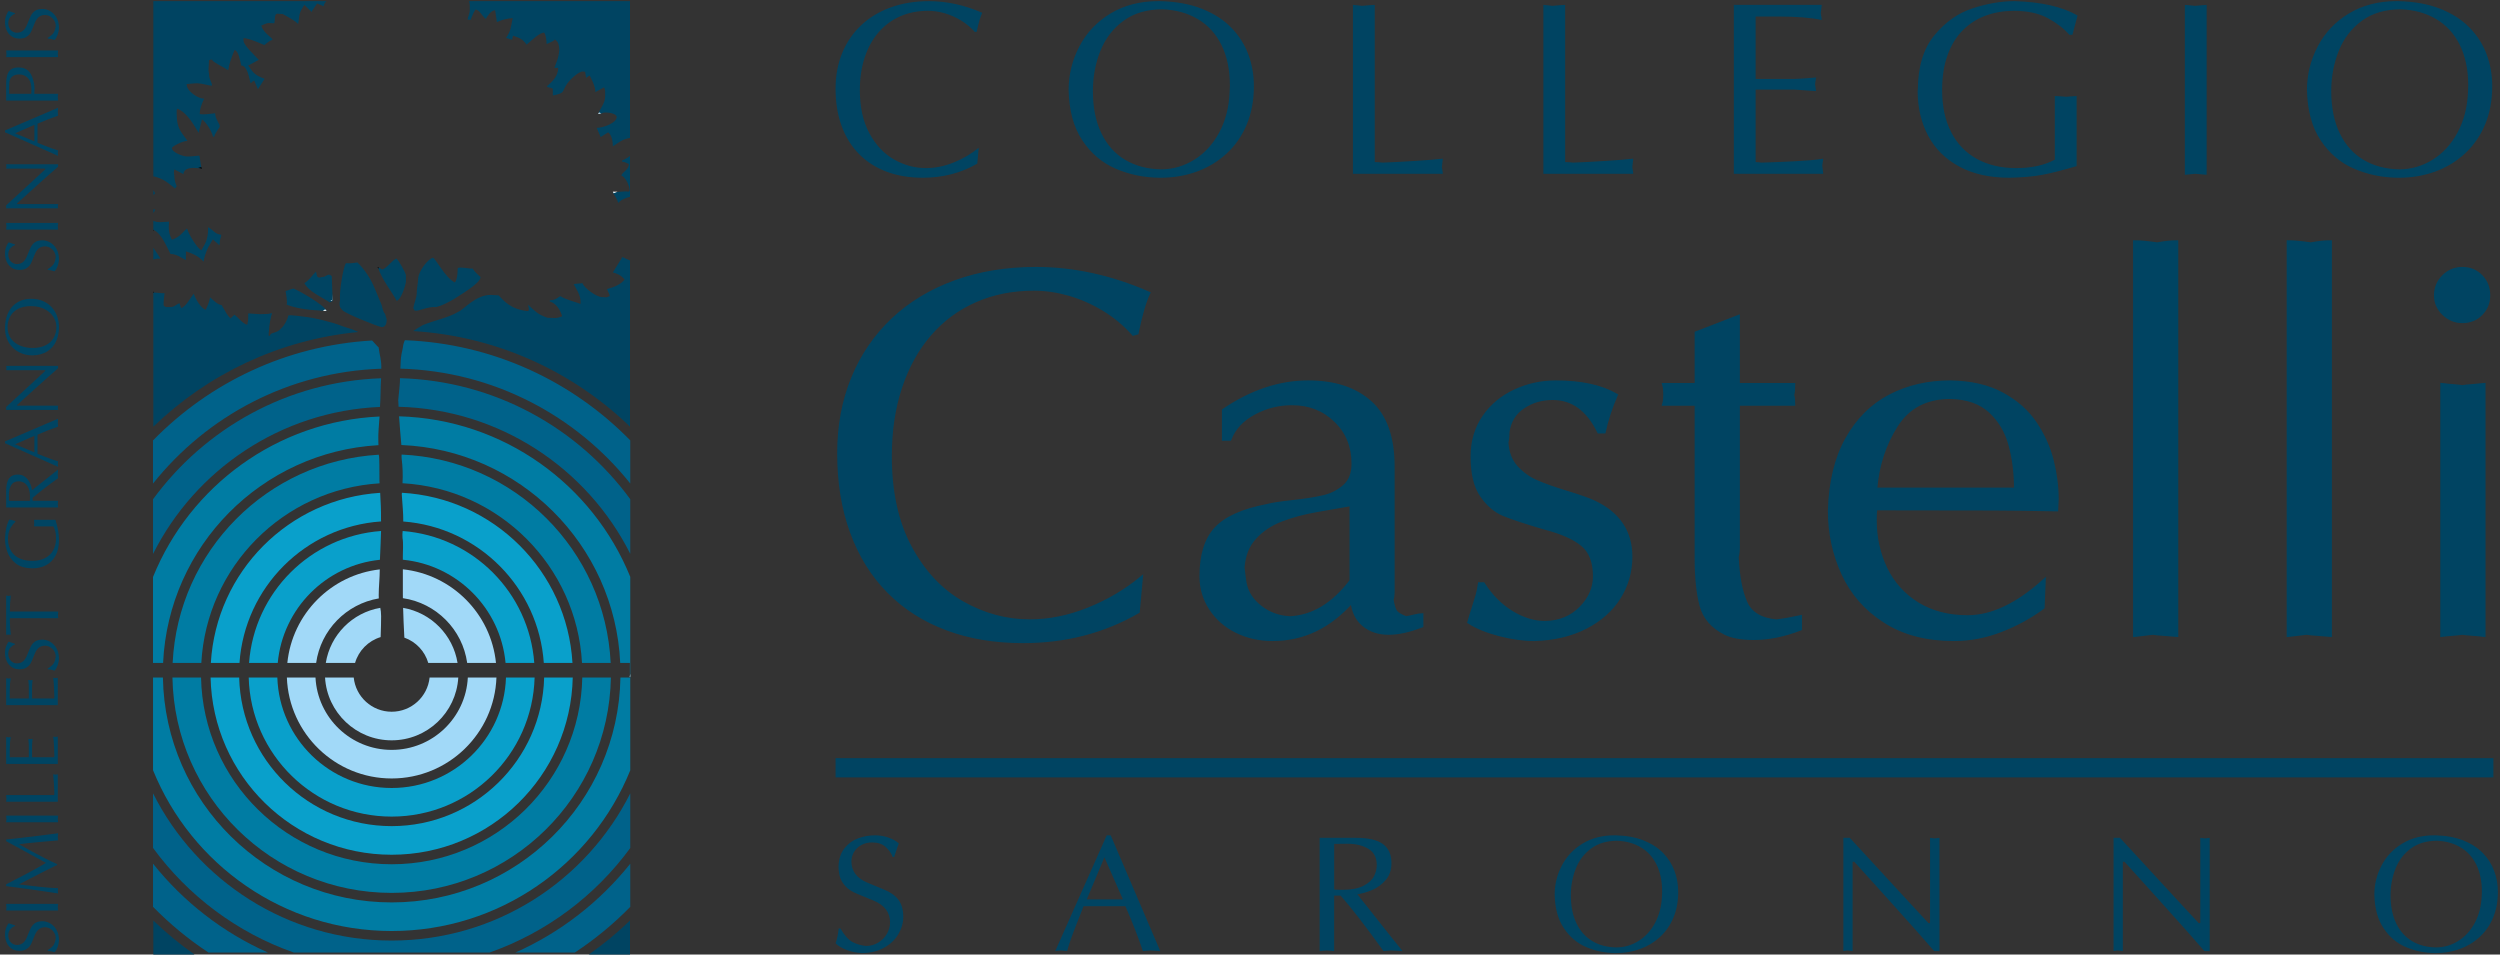 <?xml version="1.0" encoding="utf-8"?>
<!-- Generator: Adobe Illustrator 16.0.0, SVG Export Plug-In . SVG Version: 6.00 Build 0)  -->
<!DOCTYPE svg PUBLIC "-//W3C//DTD SVG 1.1//EN" "http://www.w3.org/Graphics/SVG/1.1/DTD/svg11.dtd">
<svg version="1.1" id="Livello_1" xmlns="http://www.w3.org/2000/svg" xmlns:xlink="http://www.w3.org/1999/xlink" x="0px" y="0px"
	 width="209.531px" height="80px" viewBox="0 0 209.531 80" enable-background="new 0 0 209.531 80" xml:space="preserve">
<rect x="0" y="0" width="209.531" height="80" fill="#333333" stroke="none"/>
<path fill-rule="evenodd" clip-rule="evenodd" fill="#004462" d="M28.992,22.06c-0.236,0.353-0.568,2.419-0.494,3.089
	c-0.105,0.541,0.009,0.633,0.216,0.861c0.291,0.296,2.86,1.319,3.243,1.399h0.064c0.272,0,0.387-0.281,0.387-0.579
	c0-0.096-0.056-0.291-0.141-0.533c-0.159-0.149-0.208-0.468-0.284-0.742c-0.235-0.578-0.494-1.172-0.582-1.393
	c-0.294-0.742-0.849-1.603-1.444-2.166C29.647,22.046,29.364,22.088,28.992,22.06 M24.027,25.539
	c0.948,0.341,1.826,0.454,3.353,0.516c-0.275-0.539-2.278-1.67-2.773-1.869c-0.118,0-0.56,0.185-0.672,0.204
	c-0.01,0.022,0.102,0.545,0.102,0.743C24.037,25.263,24.067,25.411,24.027,25.539z M36.278,21.608
	c-0.417,0.1-1.166,1.085-1.222,1.679c-0.023,0.467-0.13,0.883-0.132,1.351c-0.023,0.363-0.216,0.769-0.282,1.159
	c0,0.137,0.059,0.062,0.1,0.235c0.363,0.094,1.008-0.345,1.796-0.296c0.489-0.095,1.059-0.427,1.437-0.626
	c0.541-0.362,2.301-1.357,2.301-1.891c0-0.008-0.533-0.436-0.646-0.708c-0.309,0.02-1.077-0.168-1.266-0.043
	c-0.014,0.026,0.023,0.864-0.237,1.209C37.288,23.271,36.497,21.608,36.278,21.608z M25.51,23.735
	c0.381,0.721,1.448,1.156,2.127,1.611l0.246-0.123l-0.077-2.068c-0.102-0.078-0.089-0.129-0.234-0.129
	c-0.211,0-0.278,0.193-0.58,0.193l-0.203,0.05c-0.285,0-0.219-0.306-0.312-0.5C26.155,23.091,25.932,23.473,25.51,23.735z
	 M12.85,20.77v0.988c0.146-0.085,0.412-0.085,0.604-0.085C13.388,21.549,13.03,21.052,12.85,20.77z M12.85,18.498v0.762
	c0.677,0.279,1.12,1.418,1.441,2.026c0.504,0,0.926,0.323,1.29,0.516v-0.739c0.687,0.229,1.11,0.456,1.483,0.868
	c0.054-0.387,0.179-0.733,0.313-1.041c0.128-0.291,0.318-0.557,0.461-0.828l0.547,0.488l0.034-0.23c0-0.326,0.104-0.342,0.129-0.644
	c-0.546-0.053-0.618-0.357-1.102-0.636c0.006,1.153-0.318,1.461-0.57,1.94c-0.347-0.163-1.088-1.37-1.195-1.83
	c-0.3,0.207-0.579,0.732-1.274,0.942c-0.164-0.359-0.264-0.572-0.264-1.041l0.021-0.471l-0.733,0.04
	C13.254,18.62,12.993,18.595,12.85,18.498z M12.85,17.548v0.306c0.054-0.063,0.114-0.145,0.151-0.306H12.85z M12.85,15.934v0.41
	c0.043-0.038,0.097-0.074,0.151-0.147C12.977,16.158,12.909,16.046,12.85,15.934z M27.359,0.097H12.85V14.82
	c0.007-0.013,0.015-0.028,0.023-0.043c0.859,0.201,1.254,0.587,1.805,1.031c0.011-0.089,0.129-0.154,0.129-0.193
	c-0.04-0.139-0.194-0.429-0.194-0.838c-0.029-0.193-0.068-0.347,0-0.579l0.756,0.393c0.034-0.431,0.468-0.521,0.921-0.521
	l0.591,0.04c-0.053-0.343-0.115-0.725-0.168-1.067c-0.334,0.025-0.658,0.079-1.002,0.073c-0.357,0.018-1.301-0.348-1.301-0.703
	c0-0.153,0.934-0.617,1.3-0.6c-0.433-0.682-0.903-0.943-0.903-2.255V9.3c0-0.125,0.021-0.115,0.064-0.193
	c0.913,0.392,1.483,1.574,1.776,2.027l0.283-1.126c0.364,0.242,0.817,0.99,0.928,1.469l0.108-0.05
	c0.081-0.344,0.452-0.708,0.452-0.838c0-0.243-0.375-0.585-0.388-1.096c-0.518,0.045-0.864,0.138-1.289,0.065
	c0.004-0.352,0.079-0.684,0.37-1.294c-0.464,0.045-1.504-0.637-1.466-1.219l0.708-0.06l0.195-0.005
	c0.536,0.029,0.792,0.184,1.225,0.194c-0.025-0.314-0.255-0.498-0.255-1.01c-0.09-0.323-0.003-0.602-0.003-1.118l0.256-0.072
	c-0.054,0.184,0.903,0.606,1.356,0.91c0.071-0.539,0.282-1.098,0.533-1.697c0.339,0.091,0.461,0.894,0.563,1.309
	c0.489-0.018,0.665,1.017,0.774,1.483l0.247-0.205l0.065-0.013l0.308,0.715l0.56-0.872c-0.745-0.276-0.927-0.442-1.375-1.11
	l0.887-0.479c-0.25-0.274-1.273-1.232-1.273-1.581l-0.01-0.239c0.47-0.007,1.71,0.57,1.75,0.58c0.129-0.101,0.317-0.259,0.459-0.349
	c0.11-0.071,0.278-0.028,0.186-0.187c-0.05-0.082-0.78-0.567-0.903-1.096c0.114-0.054,0.462-0.213,0.61-0.213l0.486,0.021
	c0.07-0.301-0.02-0.804,0.258-0.804l0.451,0.03c0.333,0.188,0.992,0.522,1.29,0.837c0.136-0.931,0.045-0.857,0.516-1.61l0.554,0.543
	l0.02,0.077l0.495-0.734l0.548,0.233C27.174,0.32,27.252,0.183,27.359,0.097z M52.802,11.563V0.097H39.315
	c0.024,0.121,0.057,0.205,0.057,0.375v0.451c0,0.136-0.149,0.519-0.193,0.709l0.258,0.04c0.127-0.337,0.246-0.616,0.412-0.875
	c0.333,0.024,0.546,0.522,0.857,0.79c0.172-0.256,0.412-0.697,0.794-0.729l0.147,0.993c0.438-0.201,0.836-0.294,1.323-0.336
	c-0.177,0.866-0.14,1.039-0.558,1.664l0.503,0.152l0.081-0.344c0.519,0.199,0.786,0.24,1.142,0.757
	c0.518-0.448,1.048-0.974,1.468-1.02c0.116,0.164,0.184,0.442,0.212,0.97c0.227-0.128,0.553-0.197,0.681-0.386
	c0.207,0.121,0.313,0.297,0.352,0.579l0.03,0.262c-0.059,0.764-0.257,1.063-0.417,1.542h0.322c-0.018,0.82-0.63,1.228-0.932,1.529
	c-0.041,0.041,0.044,0.03,0.03,0.081c0.149,0.045,0.299,0.042,0.448,0.137l0.002,0.572c1.118-0.26,0.687-0.262,1.224-1.033
	c0.178-0.256,0.902-0.984,1.29-0.984l0.194,0.019l0.082,0.513c0.099-0.067,0.199-0.134,0.298-0.201
	c0.109,0.211,0.525,1.007,0.475,1.393L50.63,7.32c0.06,0.191,0.09,0.195,0.09,0.369v0.387c0,0.608-0.468,1.063-0.581,1.482
	c0.387-0.009,0.282-0.129,0.581-0.129h0.065c0.311,0,0.902,0.112,0.902,0.386c0,0.478-1.106,0.899-1.676,0.902l0.331,0.769
	l0.627-0.396c0.283,0.198,0.396,0.707,0.396,1.174C51.831,11.963,52.17,11.654,52.802,11.563z M52.802,16.496V13.07
	c-0.203,0.165-0.548,0.348-0.664,0.375v0.109c0.224-0.005,0.387,0.13,0.581,0.194c-0.043,0.518-0.565,0.669-0.646,0.966
	c0.287,0.077,0.583,0.649,0.655,0.96c0.051,0.22,0.102,0.413-0.1,0.382c-0.346-0.054-1.011,0.081-1.274,0.041
	c0.149,0.313,0.355,0.506,0.454,0.908C52.097,16.714,52.407,16.595,52.802,16.496z M12.85,77.151V80h3.449
	C15.075,79.14,13.922,78.187,12.85,77.151z M30.035,27.826c-0.185-0.085-0.358-0.167-0.567-0.238
	c-0.279-0.105-0.708-0.207-0.927-0.308c-0.523-0.217-2.187-0.662-3.075-0.738c-0.39-0.051-0.752-0.101-1.051-0.119l-0.238,0.008
	c-0.088,0.38-0.354,0.87-0.617,1.089c-0.337,0.442-0.925,0.317-0.925,0.603c0,0.061-0.077-0.022-0.11,0.023
	c-0.023-0.181,0.013-0.321,0.021-0.48c0-0.314,0.163-1.224,0.257-1.418c-0.202,0.017-0.229,0.065-0.451,0.065l-0.581,0.019
	l-0.966-0.065L20.803,26.7c0,0.222-0.057,0.319-0.075,0.52c-0.399-0.085-0.777-0.636-1.085-0.843c-0.104,0.09-0.218,0.22-0.321,0.31
	c-0.234-0.191-0.418-0.542-0.751-1.12c-0.309-0.027-0.637-0.342-0.964-0.646c-0.07,0.39-0.2,0.719-0.378,1.05
	c-0.405-0.168-0.86-0.932-0.987-1.353c-0.232,0.256-0.668,1.106-1.057,1.2c-0.047-0.127-0.123-0.265-0.13-0.402
	c-0.276,0.072-0.41,0.318-0.763,0.318h-0.322c-0.144,0-0.142-0.051-0.257-0.129c-0.013-0.342,0.033-0.657,0.08-1.029l-0.209-0.002
	l-0.733-0.064v11.252C17.396,31.372,23.384,28.467,30.035,27.826z M52.802,35.761V21.828l-0.718-0.31l0.056,0.067
	c-0.258,0.416-0.517,0.832-0.776,1.247c0.379,0.115,0.635,0.191,0.986,0.594c-0.307,0.421-0.932,0.662-1.477,0.799
	c0.073,0.211,0.19,0.354,0.234,0.595c-0.169,0.044-0.161,0.099-0.335,0.099l-0.317-0.02c-0.484,0-1.538-0.799-1.635-1.165
	l-0.392,0.04c-0.174,0-0.197,0.011-0.342,0.044c0.28,0.529,0.626,0.979,0.57,1.656c-0.146-0.087-1.264-0.356-1.676-0.645
	c-0.143,0-0.355,0.341-0.897,0.341l-0.006,0.099c0.524,0.139,0.89,0.704,1.033,1.236c-0.167,0.08-0.364,0.148-0.615,0.148
	l-0.61-0.02c-0.158-0.054-0.326-0.117-0.561-0.235c-0.429-0.213-0.849-0.661-1.051-0.861c0.004,0.202,0.148,0.536-0.064,0.536
	c-1.397-0.139-1.998-0.869-2.417-1.315l-0.605-0.038c-1.302-0.057-2.358,1.276-2.778,1.412c-0.828,0.509-2.018,0.714-2.989,1.125
	c-0.275,0.162-0.548,0.316-0.789,0.491C41.674,28.185,48.032,31.156,52.802,35.761z M52.802,80v-2.849
	c-1.074,1.035-2.226,1.988-3.45,2.849H52.802z M31.68,22.426c0.342,1.042,1.219,2.096,1.567,2.792
	c0.336-0.09,0.714-1.145,0.774-1.611v-0.516c0-0.25-0.662-1.319-0.774-1.418c-0.316,0.03-0.881,0.903-1.225,0.903
	C31.889,22.576,32.027,22.496,31.68,22.426z"/>
<path fill-rule="evenodd" clip-rule="evenodd" fill="#00628A" d="M12.824,72.384v3.615c1.405,1.438,2.963,2.725,4.65,3.835h4.981
	C18.672,78.153,15.373,75.581,12.824,72.384 M31.959,30.902c0.02-0.787-0.167-1.201-0.225-1.786
	c-0.162-0.13-0.321-0.353-0.545-0.578c-7.187,0.415-13.644,3.543-18.366,8.375v3.616C17.341,34.864,24.213,31.16,31.959,30.902z
	 M52.822,40.523v-3.615c-4.837-4.945-11.494-8.106-18.888-8.395c-0.083,0.172-0.141,0.363-0.163,0.585
	c-0.018,0.181-0.084,0.369-0.121,0.582c-0.065,0.374-0.076,0.803-0.092,1.217C41.355,31.116,48.278,34.828,52.822,40.523z
	 M48.178,79.834c1.683-1.109,3.24-2.392,4.645-3.828v-3.615c-2.549,3.193-5.846,5.764-9.625,7.443H48.178z"/>
<path fill-rule="evenodd" clip-rule="evenodd" fill="#00628A" d="M31.847,34.105c0.017-0.355,0.047-0.716,0.047-1.091
	c0-0.466,0.027-0.872,0.046-1.311c-7.85,0.276-14.772,4.207-19.115,10.142v4.581C16.363,39.381,23.514,34.464,31.847,34.105
	 M52.822,46.413v-4.576c-4.38-5.98-11.376-9.922-19.303-10.141c0.027,0.441-0.113,1.387-0.143,1.835l0.031,0.561
	C41.906,34.31,49.224,39.264,52.822,46.413z M41.032,79.834c4.764-1.674,8.862-4.761,11.791-8.758v-4.578
	C49.142,73.813,41.57,78.83,32.826,78.83c-8.75,0-16.324-5.023-20.001-12.343v4.58c2.928,4.001,7.028,7.092,11.796,8.767H41.032z"/>
<path fill-rule="evenodd" clip-rule="evenodd" fill="#A1D9F8" d="M31.902,53.396c0.027-0.612,0.04-1.386,0.04-1.756
	c0-0.298-0.031-0.503-0.069-0.695c-2.345,0.402-4.19,2.265-4.568,4.619h2.453C30.058,54.527,30.87,53.707,31.902,53.396
	 M38.349,55.563c-0.378-2.352-2.221-4.213-4.563-4.618c0.02,0.731,0.055,1.663,0.104,2.496c0.964,0.342,1.717,1.134,2.004,2.122
	H38.349z M32.826,62.049c2.979,0,5.413-2.327,5.584-5.264h-2.404c-0.166,1.61-1.525,2.867-3.18,2.867
	c-1.654,0-3.015-1.257-3.179-2.867h-2.404C27.413,59.722,29.847,62.049,32.826,62.049z"/>
<path fill-rule="evenodd" clip-rule="evenodd" fill="#A1D9F8" d="M26.496,55.563c0.385-2.756,2.525-4.947,5.253-5.409
	c-0.005-0.079-0.008-0.165-0.009-0.261c0-0.716,0.088-1.421,0.089-2.171c-4.092,0.462-7.333,3.734-7.747,7.841H26.496z
	 M41.57,55.563c-0.417-4.126-3.686-7.41-7.806-7.848v2.054c0,0.086,0,0.209,0.003,0.364c2.792,0.411,4.998,2.63,5.389,5.43H41.57z
	 M32.826,65.245c4.744,0,8.61-3.76,8.783-8.46h-2.399c-0.17,3.377-2.963,6.065-6.384,6.065s-6.213-2.688-6.384-6.065h-2.398
	C24.217,61.485,28.082,65.245,32.826,65.245z"/>
<path fill-rule="evenodd" clip-rule="evenodd" fill="#09A0CB" d="M23.278,55.563c0.421-4.554,4.024-8.183,8.565-8.647
	c0.026-0.787,0.081-1.61,0.095-2.412c-5.91,0.432-10.63,5.149-11.065,11.06H23.278z M44.778,55.563
	c-0.434-5.898-5.136-10.61-11.03-11.058c-0.02,0.175-0.033,0.357-0.012,0.585c0.081,0.431,0.027,1.063,0.027,1.522v0.3
	c4.561,0.443,8.187,4.082,8.609,8.65H44.778z M32.826,68.441c6.51,0,11.806-5.188,11.981-11.656h-2.399
	c-0.173,5.143-4.397,9.259-9.582,9.259c-5.186,0-9.408-4.116-9.582-9.259h-2.399C21.019,63.253,26.316,68.441,32.826,68.441z"/>
<path fill-rule="evenodd" clip-rule="evenodd" fill="#09A0CB" d="M20.072,55.563c0.438-6.35,5.515-11.424,11.866-11.86
	c-0.001-0.057-0.003-0.113-0.005-0.169c0.009-0.695-0.022-1.432-0.069-2.229c-7.641,0.479-13.748,6.609-14.192,14.258H20.072z
	 M47.98,55.563c-0.446-7.685-6.606-13.834-14.294-14.263l-0.012,0.14l0.024,0.34c0.04,0.622,0.106,1.2,0.101,1.928
	c6.311,0.477,11.343,5.534,11.779,11.855H47.98z M32.826,71.638c8.274,0,15.003-6.62,15.177-14.853h-2.396
	c-0.175,6.908-5.83,12.455-12.781,12.455s-12.606-5.547-12.78-12.455h-2.396C17.824,65.018,24.551,71.638,32.826,71.638z"/>
<path fill-rule="evenodd" clip-rule="evenodd" fill="#007CA3" d="M16.872,55.563c0.443-8.075,6.884-14.552,14.943-15.055
	l-0.013-0.194c-0.008-0.955,0.006-1.968-0.049-2.151l-0.002-0.053c-9.353,0.539-16.833,8.075-17.281,17.453H16.872z M51.182,55.563
	c-0.453-9.457-8.055-17.041-17.521-17.465c-0.007,0.118-0.011,0.24,0.004,0.355c0.086,0.69,0.107,1.295,0.072,2.048
	c8.106,0.456,14.597,6.952,15.043,15.062H51.182z M32.826,74.835c10.04,0,18.198-8.053,18.374-18.05h-2.397
	c-0.175,8.674-7.261,15.651-15.977,15.651S17.024,65.459,16.85,56.785h-2.397C14.628,66.782,22.787,74.835,32.826,74.835z"/>
<path fill-rule="evenodd" clip-rule="evenodd" fill="#007CA3" d="M13.67,55.563c0.449-9.811,8.27-17.696,18.05-18.252l-0.01-0.291
	c-0.026-0.712,0.054-1.401,0.101-2.112c-8.612,0.398-15.905,5.845-18.987,13.452v7.204H13.67z M32.826,78.03
	c9.047,0,16.791-5.567,19.997-13.464V48.346c-3.133-7.715-10.598-13.207-19.377-13.454c0.048,0.756,0.131,1.705,0.194,2.405
	c9.917,0.415,17.889,8.359,18.342,18.266h0.811v1.222h-0.793c-0.176,10.439-8.692,18.849-19.173,18.849s-18.998-8.409-19.173-18.849
	h-0.829v7.766C16.026,72.455,23.774,78.03,32.826,78.03z"/>
<polygon fill-rule="evenodd" clip-rule="evenodd" fill="#FFFFFF" points="52.822,56.729 52.775,56.729 52.822,56.48 "/>
<polygon fill-rule="evenodd" clip-rule="evenodd" fill="#FFFFFF" points="27.251,25.926 27.38,26.055 27.057,26.055 "/>
<polygon fill-rule="evenodd" clip-rule="evenodd" fill="#FFFFFF" points="27.896,24.638 27.832,25.218 27.692,25.188 27.824,25.152 
	"/>
<polygon fill-rule="evenodd" clip-rule="evenodd" points="31.764,22.447 31.7,22.511 31.638,22.372 "/>
<polygon fill-rule="evenodd" clip-rule="evenodd" points="12.824,24.442 12.938,24.509 12.824,24.509 "/>
<path fill-rule="evenodd" clip-rule="evenodd" d="M12.874,19.289c-0.022,0-0.038,0.042-0.049,0.112V19.26L12.874,19.289z"/>
<polygon fill-rule="evenodd" clip-rule="evenodd" fill="#FFFFFF" points="51.751,16.066 51.429,16.196 51.365,16.066 "/>
<polygon fill-rule="evenodd" clip-rule="evenodd" points="16.872,14.005 16.934,14.142 16.613,14.069 "/>
<polygon fill-rule="evenodd" clip-rule="evenodd" fill="#FFFFFF" points="50.204,9.429 50.398,9.493 50.13,9.554 "/>
<path fill="#004462" d="M195.388,7.633c0,1.384,0.239,2.563,0.715,3.542c0.474,0.983,1.143,1.724,2.001,2.229
	c0.857,0.504,1.855,0.768,2.988,0.789c0.997,0,1.925-0.271,2.793-0.807c0.864-0.537,1.563-1.302,2.093-2.288
	c0.529-0.989,0.818-2.117,0.869-3.383c0-0.066,0.004-0.156,0.011-0.27c0.006-0.115,0.01-0.204,0.01-0.267
	c0-1.325-0.236-2.46-0.704-3.408c-0.468-0.943-1.134-1.671-1.987-2.172c-0.854-0.506-1.841-0.776-2.954-0.817
	c-1.299,0-2.386,0.318-3.264,0.958c-0.875,0.637-1.521,1.48-1.94,2.522C195.599,5.308,195.388,6.432,195.388,7.633 M193.352,7.549
	c0-1.294,0.303-2.515,0.904-3.661c0.599-1.149,1.471-2.069,2.608-2.757c1.144-0.688,2.469-1.035,3.982-1.035h0.167
	c1.35,0.031,2.521,0.246,3.522,0.644c1,0.398,1.822,0.927,2.462,1.591c0.641,0.661,1.114,1.412,1.423,2.246
	c0.308,0.837,0.46,1.716,0.46,2.64c0,1.19-0.2,2.263-0.598,3.217c-0.398,0.952-0.963,1.766-1.687,2.433
	c-0.725,0.671-1.563,1.177-2.512,1.519c-0.951,0.343-1.961,0.512-3.031,0.512h-0.087c-1.308-0.017-2.528-0.269-3.668-0.76
	c-1.136-0.489-2.071-1.281-2.798-2.377C193.771,10.667,193.391,9.263,193.352,7.549z M183.118,0.408
	c0.083,0.014,0.22,0.028,0.41,0.041c0.19,0.014,0.336,0.028,0.44,0.042c0.104-0.014,0.266-0.028,0.485-0.042
	c0.22-0.013,0.383-0.027,0.491-0.041V14.65c-0.088-0.014-0.24-0.028-0.458-0.042c-0.214-0.014-0.374-0.028-0.481-0.042
	c-0.101,0.014-0.252,0.028-0.456,0.042c-0.203,0.014-0.349,0.028-0.432,0.042V0.408z M160.738,7.504
	c0.014-1.931,0.477-3.449,1.394-4.554c0.915-1.106,1.983-1.858,3.203-2.255c1.222-0.398,2.394-0.599,3.521-0.599
	c2.227,0.066,3.982,0.466,5.268,1.204l-0.431,1.619h-0.25c-0.464-0.53-1.069-0.996-1.816-1.401
	c-0.751-0.409-1.716-0.613-2.898-0.613c-0.831,0.01-1.603,0.146-2.322,0.412c-0.716,0.263-1.346,0.668-1.894,1.212
	c-0.549,0.545-0.976,1.241-1.279,2.082c-0.309,0.842-0.46,1.82-0.46,2.938c0,1.367,0.251,2.54,0.757,3.525
	c0.505,0.986,1.225,1.734,2.16,2.246c0.933,0.512,2.03,0.768,3.291,0.768c1.283,0,2.361-0.235,3.237-0.706V8.047
	c0.106,0.007,0.262,0.014,0.467,0.025c0.201,0.011,0.357,0.024,0.471,0.038c0.056-0.006,0.354-0.027,0.889-0.063v5.875
	c-1.131,0.335-2.073,0.578-2.832,0.723c-0.762,0.146-1.689,0.229-2.793,0.252c-1.648,0-3.053-0.311-4.211-0.938
	c-1.158-0.626-2.027-1.487-2.609-2.584c-0.581-1.097-0.874-2.346-0.88-3.744c0.006-0.031,0.009-0.059,0.012-0.083
	C160.735,7.525,160.738,7.512,160.738,7.504z M145.316,14.566V0.408h7.37c-0.011,0.079-0.021,0.197-0.038,0.345
	c-0.015,0.149-0.031,0.271-0.046,0.361c0.015,0.051,0.031,0.142,0.046,0.267c0.018,0.127,0.027,0.224,0.038,0.293
	c-0.904-0.193-2.145-0.291-3.713-0.291h-1.83v5.231h3.237c0.094,0,0.257-0.006,0.488-0.02c0.232-0.014,0.439-0.029,0.615-0.042
	c0.18-0.017,0.423-0.035,0.727-0.06c-0.02,0.102-0.038,0.205-0.048,0.313c-0.014,0.107-0.024,0.193-0.038,0.265
	c0.014,0.052,0.024,0.122,0.035,0.216c0.01,0.093,0.027,0.211,0.051,0.349c-0.926-0.063-1.535-0.104-1.83-0.127h-3.237v6.078
	c0.151,0,0.311,0.014,0.477,0.045c0.356-0.014,0.774-0.028,1.249-0.045s0.972-0.038,1.495-0.066
	c0.522-0.027,0.989-0.059,1.404-0.093c0.416-0.038,0.763-0.079,1.042-0.131c-0.01,0.066-0.023,0.159-0.038,0.28
	c-0.014,0.122-0.028,0.222-0.045,0.305c0.014,0.062,0.027,0.176,0.045,0.349c0.018,0.173,0.031,0.284,0.038,0.335H145.316z
	 M129.354,14.566V0.408c0.097,0.014,0.231,0.028,0.394,0.041c0.168,0.014,0.292,0.028,0.371,0.042
	c0.121-0.014,0.292-0.028,0.522-0.046c0.229-0.014,0.408-0.027,0.539-0.038v13.179c0.236,0,0.451,0.014,0.645,0.045
	c0.778-0.028,1.667-0.073,2.674-0.138c1.007-0.063,1.804-0.127,2.388-0.197c-0.01,0.08-0.021,0.197-0.038,0.352
	c-0.014,0.157-0.026,0.273-0.042,0.354c0.052,0.303,0.08,0.49,0.08,0.563H129.354z M113.393,14.566V0.408
	c0.096,0.014,0.232,0.028,0.395,0.041c0.165,0.014,0.29,0.028,0.37,0.042c0.121-0.014,0.294-0.028,0.522-0.046
	c0.228-0.014,0.407-0.027,0.54-0.038v13.179c0.236,0,0.449,0.014,0.643,0.045c0.778-0.028,1.668-0.073,2.675-0.138
	c1.007-0.063,1.803-0.127,2.386-0.197c-0.01,0.08-0.02,0.197-0.036,0.352c-0.015,0.157-0.028,0.273-0.042,0.354
	c0.052,0.303,0.078,0.49,0.078,0.563H113.393z M91.598,7.633c0,1.384,0.239,2.563,0.716,3.542c0.475,0.983,1.142,1.724,2,2.229
	c0.859,0.504,1.855,0.768,2.989,0.789c0.997,0,1.925-0.271,2.792-0.807c0.865-0.537,1.565-1.302,2.094-2.288
	c0.528-0.989,0.817-2.117,0.868-3.383c0-0.066,0.003-0.156,0.011-0.27c0.007-0.115,0.011-0.204,0.011-0.267
	c0-1.325-0.236-2.46-0.706-3.408c-0.467-0.943-1.132-1.671-1.987-2.172c-0.854-0.506-1.841-0.776-2.954-0.817
	c-1.298,0-2.385,0.318-3.264,0.958c-0.875,0.637-1.522,1.48-1.941,2.522C91.809,5.308,91.598,6.432,91.598,7.633z M89.563,7.549
	c0-1.294,0.301-2.515,0.902-3.661c0.599-1.149,1.471-2.069,2.609-2.757c1.143-0.688,2.467-1.035,3.983-1.035h0.167
	c1.349,0.031,2.522,0.246,3.521,0.644c1,0.398,1.823,0.927,2.464,1.591c0.64,0.661,1.114,1.412,1.422,2.246
	c0.308,0.837,0.46,1.716,0.46,2.64c0,1.19-0.2,2.263-0.598,3.217c-0.398,0.952-0.962,1.766-1.685,2.433
	c-0.727,0.671-1.564,1.177-2.513,1.519c-0.952,0.343-1.961,0.512-3.031,0.512h-0.086c-1.308-0.017-2.529-0.269-3.668-0.76
	c-1.138-0.489-2.072-1.281-2.799-2.377C89.981,10.667,89.602,9.263,89.563,7.549z M70.031,7.425c0-1.083,0.184-2.076,0.553-2.979
	c0.371-0.903,0.903-1.678,1.592-2.329c0.692-0.651,1.522-1.152,2.484-1.498c0.966-0.349,2.031-0.522,3.197-0.522
	c1.487,0,2.976,0.325,4.467,0.976c-0.16,0.328-0.312,0.854-0.46,1.578l-0.143,0.042c-0.342-0.384-0.733-0.709-1.172-0.976
	C80.11,1.45,79.653,1.249,79.178,1.11c-0.473-0.135-0.94-0.204-1.4-0.204c-0.848,0-1.623,0.152-2.326,0.46
	c-0.705,0.308-1.308,0.754-1.812,1.336c-0.506,0.582-0.894,1.283-1.166,2.107c-0.273,0.824-0.409,1.737-0.409,2.74
	c0,1.422,0.266,2.626,0.796,3.612c0.529,0.986,1.221,1.72,2.069,2.205c0.848,0.48,1.74,0.722,2.677,0.722
	c0.775,0,1.554-0.159,2.336-0.474c0.782-0.315,1.478-0.727,2.086-1.229l-0.121,1.329c-1.362,0.789-2.885,1.183-4.567,1.183
	c-1.114,0-2.117-0.165-3.017-0.501c-0.899-0.335-1.671-0.823-2.312-1.471c-0.644-0.647-1.134-1.436-1.474-2.366
	C70.201,9.633,70.031,8.587,70.031,7.425z"/>
<path fill="#004462" d="M206.372,22.515c0.643,0,1.161,0.22,1.577,0.649c0.417,0.432,0.622,0.958,0.622,1.585
	c0,0.615-0.205,1.132-0.63,1.557c-0.414,0.423-0.934,0.635-1.569,0.635c-0.599,0-1.117-0.22-1.571-0.65
	c-0.443-0.432-0.664-0.943-0.664-1.542c0-0.613,0.221-1.139,0.657-1.578C205.232,22.734,205.76,22.515,206.372,22.515z
	 M204.669,53.237V32.244c0.352,0.044,0.681,0.073,0.981,0.095c0.306,0.029,0.548,0.051,0.722,0.081
	c0.189-0.038,0.439-0.059,0.745-0.081c0.308-0.022,0.657-0.051,1.06-0.095v20.994c-0.191-0.029-0.497-0.059-0.898-0.086
	c-0.409-0.03-0.709-0.06-0.906-0.089c-0.188,0.029-0.475,0.059-0.846,0.089C205.161,53.179,204.867,53.208,204.669,53.237z
	 M191.794,53.237V20.279c0.475,0,1.104,0.059,1.885,0.175c0.614-0.116,1.146-0.175,1.621-0.175v32.958
	c-0.212-0.021-0.547-0.051-1.007-0.08s-0.783-0.059-0.966-0.095c-0.188,0.029-0.438,0.059-0.751,0.089
	C192.261,53.179,191.998,53.208,191.794,53.237z M178.918,53.237V20.279c0.475,0,1.104,0.059,1.885,0.175
	c0.613-0.116,1.146-0.175,1.622-0.175v32.958c-0.214-0.021-0.548-0.051-1.009-0.08c-0.46-0.029-0.781-0.059-0.964-0.095
	c-0.189,0.029-0.438,0.059-0.754,0.089C179.387,53.179,179.121,53.208,178.918,53.237z M168.941,41.01
	c0-1.338-0.152-2.571-0.461-3.71c-0.306-1.14-0.869-2.09-1.679-2.834c-0.82-0.752-1.928-1.14-3.347-1.169
	c-2.008,0-3.52,0.79-4.521,2.359c-1.001,1.571-1.585,3.36-1.737,5.354H168.941z M153.339,42.813
	c0.065-2.395,0.549-4.404,1.453-6.019c0.907-1.621,2.112-2.819,3.616-3.601c1.505-0.782,3.192-1.169,5.055-1.169
	c1.725,0.029,3.178,0.365,4.354,1.008c1.185,0.643,2.104,1.461,2.777,2.469c0.664,1.001,1.132,2.045,1.401,3.133
	c0.271,1.089,0.409,2.156,0.409,3.209c0,0.1-0.008,0.261-0.022,0.458c-0.015,0.198-0.023,0.337-0.023,0.416
	c-2.015-0.044-3.79-0.064-5.324-0.071c-1.526-0.008-4.806-0.015-9.838-0.015c-0.029,0.233-0.044,0.555-0.044,0.964
	c0,1.476,0.301,2.834,0.898,4.068c0.599,1.241,1.489,2.222,2.659,2.95c1.176,0.723,2.578,1.091,4.2,1.091
	c2.037,0,4.171-1.01,6.406-3.033l-0.094,2.242c-1.039,0.769-2.2,1.41-3.494,1.914s-2.607,0.76-3.959,0.76
	c-2.285,0-4.222-0.503-5.8-1.521c-1.584-1.013-2.746-2.344-3.498-3.986C153.721,46.438,153.339,44.683,153.339,42.813z
	 M142.173,46.795V33.866h-2.718c0.06-0.205,0.088-0.453,0.088-0.745c0-0.41-0.028-0.701-0.088-0.877h2.718v-4.338l3.506-1.359v5.697
	h4.645c0,0.358-0.028,0.65-0.088,0.877c0.06,0.175,0.088,0.423,0.088,0.745h-4.645v12.008c0,0.294-0.029,0.556-0.095,0.789
	c0.072,1.623,0.307,2.892,0.716,3.82c0.407,0.927,1.265,1.453,2.578,1.57c0.73-0.088,1.395-0.211,2.009-0.349v1.006
	c-1.365,0.526-2.666,0.788-3.9,0.788c-1.036,0-1.835-0.145-2.411-0.437c-1.06-0.533-1.724-1.309-1.994-2.324
	C142.312,49.724,142.173,48.409,142.173,46.795z M123.395,38.255c0-1.264,0.328-2.366,0.979-3.315
	c0.649-0.942,1.519-1.666,2.593-2.163c1.072-0.503,2.22-0.752,3.439-0.752c2.098,0,3.776,0.365,5.04,1.088
	c-0.459,1.06-0.788,2.082-1.008,3.075H134c-0.912-1.87-2.199-2.804-3.863-2.804c-0.929,0-1.753,0.24-2.478,0.729
	c-0.722,0.482-1.152,1.176-1.283,2.075c0,0.351-0.03,0.643-0.089,0.877c0.043,0.854,0.306,1.548,0.789,2.089
	c0.489,0.534,1.052,0.942,1.701,1.22c0.649,0.285,1.513,0.591,2.58,0.913c1.064,0.321,1.832,0.6,2.292,0.817
	c2.016,0.965,3.024,2.484,3.024,4.559c0,1.251-0.329,2.389-0.979,3.426s-1.593,1.862-2.813,2.49
	c-1.227,0.622-2.65,0.959-4.271,1.009c-0.914,0-1.9-0.14-2.945-0.409c-1.051-0.277-1.897-0.62-2.541-1.038
	c0.065-0.248,0.175-0.619,0.336-1.108c0.154-0.482,0.271-0.871,0.352-1.141c0.08-0.277,0.145-0.592,0.195-0.95h0.308
	c0.658,1.023,1.453,1.82,2.381,2.39c0.935,0.568,1.863,0.854,2.79,0.854c1.221-0.021,2.221-0.431,2.995-1.22
	c0.782-0.788,1.169-1.687,1.169-2.673c0-1.197-0.344-2.081-1.029-2.645c-0.679-0.562-1.725-1.029-3.135-1.395
	c-1.629-0.476-2.79-0.862-3.491-1.154c-0.7-0.3-1.308-0.825-1.826-1.585C123.65,40.761,123.395,39.672,123.395,38.255z
	 M113.249,48.68v-6.406c-0.816,0.138-1.774,0.307-2.876,0.504c-1.104,0.19-2.098,0.459-2.981,0.798
	c-0.883,0.34-1.629,0.831-2.22,1.481c-0.599,0.643-0.936,1.489-1.002,2.526c0.022,0.154,0.045,0.358,0.074,0.614
	c0.03,0.256,0.065,0.503,0.11,0.744c0.168,0.775,0.606,1.434,1.315,1.973c0.708,0.541,1.527,0.834,2.454,0.875
	C110.05,51.69,111.76,50.651,113.249,48.68z M100.671,48.292c0-1.753,0.408-3.083,1.227-3.975c0.825-0.896,2.264-1.548,4.339-1.941
	c0.372-0.103,1.088-0.213,2.147-0.329c1.067-0.116,1.928-0.256,2.593-0.415c0.664-0.162,1.234-0.461,1.716-0.894
	c0.481-0.43,0.723-1.059,0.723-1.876c0-1.453-0.488-2.659-1.476-3.608c-0.979-0.957-2.199-1.433-3.653-1.433
	c-1.124,0-2.184,0.264-3.177,0.797c-0.993,0.533-1.673,1.256-2.037,2.177h-0.52v-2.403c2.331-1.578,4.69-2.367,7.094-2.367
	c2.198,0,3.937,0.57,5.2,1.709c1.265,1.132,1.899,2.929,1.899,5.384V49.65c0,0.229-0.029,0.432-0.087,0.607
	c0.087,0.519,0.189,0.855,0.32,1.022c0.124,0.16,0.41,0.337,0.855,0.509c0.189-0.027,0.431-0.077,0.729-0.151
	c0.301-0.065,0.498-0.102,0.592-0.102v0.92c-1.044,0.4-1.965,0.606-2.761,0.606c-0.84,0-1.534-0.228-2.095-0.686
	c-0.556-0.454-0.884-1.119-0.979-1.987c-1.87,2.132-4.091,3.198-6.657,3.198c-1.102,0-2.109-0.227-3.03-0.678
	c-0.913-0.454-1.636-1.09-2.169-1.908C100.934,50.184,100.671,49.285,100.671,48.292z M70.308,37.986
	c0-2.287,0.387-4.384,1.169-6.29c0.781-1.907,1.906-3.542,3.359-4.916c1.461-1.373,3.214-2.432,5.245-3.163
	c2.039-0.737,4.288-1.103,6.75-1.103c3.141,0,6.282,0.687,9.43,2.06c-0.335,0.694-0.657,1.803-0.971,3.331l-0.299,0.087
	c-0.723-0.811-1.548-1.497-2.476-2.06c-0.928-0.563-1.892-0.986-2.893-1.278c-1-0.285-1.987-0.432-2.959-0.432
	c-1.789,0-3.425,0.321-4.908,0.972c-1.49,0.649-2.76,1.592-3.827,2.819c-1.066,1.228-1.886,2.71-2.462,4.449
	c-0.577,1.738-0.862,3.666-0.862,5.785c0,3.001,0.563,5.543,1.68,7.625c1.118,2.082,2.579,3.631,4.369,4.653
	c1.789,1.015,3.673,1.526,5.653,1.526c1.636,0,3.28-0.335,4.931-0.999c1.651-0.665,3.12-1.535,4.405-2.596l-0.256,2.807
	c-2.878,1.665-6.092,2.498-9.642,2.498c-2.352,0-4.47-0.352-6.369-1.061c-1.9-0.708-3.528-1.738-4.879-3.104
	c-1.358-1.366-2.396-3.031-3.112-4.996C70.666,42.646,70.308,40.44,70.308,37.986z"/>
<path fill="none" stroke="#004462" stroke-width="0.283" stroke-miterlimit="22.926" d="M206.372,22.515
	c0.643,0,1.161,0.22,1.577,0.649c0.417,0.432,0.622,0.958,0.622,1.585c0,0.615-0.205,1.132-0.63,1.557
	c-0.414,0.423-0.934,0.635-1.569,0.635c-0.599,0-1.117-0.22-1.571-0.65c-0.443-0.432-0.664-0.943-0.664-1.542
	c0-0.613,0.221-1.139,0.657-1.578C205.232,22.734,205.76,22.515,206.372,22.515z M204.669,53.237V32.244
	c0.352,0.044,0.681,0.073,0.981,0.095c0.306,0.029,0.548,0.051,0.722,0.081c0.189-0.038,0.439-0.059,0.745-0.081
	c0.308-0.022,0.657-0.051,1.06-0.095v20.994c-0.191-0.029-0.497-0.059-0.898-0.086c-0.409-0.03-0.709-0.06-0.906-0.089
	c-0.188,0.029-0.475,0.059-0.846,0.089C205.161,53.179,204.867,53.208,204.669,53.237z M191.794,53.237V20.279
	c0.475,0,1.104,0.059,1.885,0.175c0.614-0.116,1.146-0.175,1.621-0.175v32.958c-0.212-0.021-0.547-0.051-1.007-0.08
	s-0.783-0.059-0.966-0.095c-0.188,0.029-0.438,0.059-0.751,0.089C192.261,53.179,191.998,53.208,191.794,53.237z M178.918,53.237
	V20.279c0.475,0,1.104,0.059,1.885,0.175c0.613-0.116,1.146-0.175,1.622-0.175v32.958c-0.214-0.021-0.548-0.051-1.009-0.08
	c-0.46-0.029-0.781-0.059-0.964-0.095c-0.189,0.029-0.438,0.059-0.754,0.089C179.387,53.179,179.121,53.208,178.918,53.237z
	 M168.941,41.01c0-1.338-0.152-2.571-0.461-3.71c-0.306-1.14-0.869-2.09-1.679-2.834c-0.82-0.752-1.928-1.14-3.347-1.169
	c-2.008,0-3.52,0.79-4.521,2.359c-1.001,1.571-1.585,3.36-1.737,5.354H168.941z M153.339,42.813
	c0.065-2.395,0.549-4.404,1.453-6.019c0.907-1.621,2.112-2.819,3.616-3.601c1.505-0.782,3.192-1.169,5.055-1.169
	c1.725,0.029,3.178,0.365,4.354,1.008c1.185,0.643,2.104,1.461,2.777,2.469c0.664,1.001,1.132,2.045,1.401,3.133
	c0.271,1.089,0.409,2.156,0.409,3.209c0,0.1-0.008,0.261-0.022,0.458c-0.015,0.198-0.023,0.337-0.023,0.416
	c-2.015-0.044-3.79-0.064-5.324-0.071c-1.526-0.008-4.806-0.015-9.838-0.015c-0.029,0.233-0.044,0.555-0.044,0.964
	c0,1.476,0.301,2.834,0.898,4.068c0.599,1.241,1.489,2.222,2.659,2.95c1.176,0.723,2.578,1.091,4.2,1.091
	c2.037,0,4.171-1.01,6.406-3.033l-0.094,2.242c-1.039,0.769-2.2,1.41-3.494,1.914s-2.607,0.76-3.959,0.76
	c-2.285,0-4.222-0.503-5.8-1.521c-1.584-1.013-2.746-2.344-3.498-3.986C153.721,46.438,153.339,44.683,153.339,42.813z
	 M142.173,46.795V33.866h-2.718c0.06-0.205,0.088-0.453,0.088-0.745c0-0.41-0.028-0.701-0.088-0.877h2.718v-4.338l3.506-1.359v5.697
	h4.645c0,0.358-0.028,0.65-0.088,0.877c0.06,0.175,0.088,0.423,0.088,0.745h-4.645v12.008c0,0.294-0.029,0.556-0.095,0.789
	c0.072,1.623,0.307,2.892,0.716,3.82c0.407,0.927,1.265,1.453,2.578,1.57c0.73-0.088,1.395-0.211,2.009-0.349v1.006
	c-1.365,0.526-2.666,0.788-3.9,0.788c-1.036,0-1.835-0.145-2.411-0.437c-1.06-0.533-1.724-1.309-1.994-2.324
	C142.312,49.724,142.173,48.409,142.173,46.795z M123.395,38.255c0-1.264,0.328-2.366,0.979-3.315
	c0.649-0.942,1.519-1.666,2.593-2.163c1.072-0.503,2.22-0.752,3.439-0.752c2.098,0,3.776,0.365,5.04,1.088
	c-0.459,1.06-0.788,2.082-1.008,3.075H134c-0.912-1.87-2.199-2.804-3.863-2.804c-0.929,0-1.753,0.24-2.478,0.729
	c-0.722,0.482-1.152,1.176-1.283,2.075c0,0.351-0.03,0.643-0.089,0.877c0.043,0.854,0.306,1.548,0.789,2.089
	c0.489,0.534,1.052,0.942,1.701,1.22c0.649,0.285,1.513,0.591,2.58,0.913c1.064,0.321,1.832,0.6,2.292,0.817
	c2.016,0.965,3.024,2.484,3.024,4.559c0,1.251-0.329,2.389-0.979,3.426s-1.593,1.862-2.813,2.49
	c-1.227,0.622-2.65,0.959-4.271,1.009c-0.914,0-1.9-0.14-2.945-0.409c-1.051-0.277-1.897-0.62-2.541-1.038
	c0.065-0.248,0.175-0.619,0.336-1.108c0.154-0.482,0.271-0.871,0.352-1.141c0.08-0.277,0.145-0.592,0.195-0.95h0.308
	c0.658,1.023,1.453,1.82,2.381,2.39c0.935,0.568,1.863,0.854,2.79,0.854c1.221-0.021,2.221-0.431,2.995-1.22
	c0.782-0.788,1.169-1.687,1.169-2.673c0-1.197-0.344-2.081-1.029-2.645c-0.679-0.562-1.725-1.029-3.135-1.395
	c-1.629-0.476-2.79-0.862-3.491-1.154c-0.7-0.3-1.308-0.825-1.826-1.585C123.65,40.761,123.395,39.672,123.395,38.255z
	 M113.249,48.68v-6.406c-0.816,0.138-1.774,0.307-2.876,0.504c-1.104,0.19-2.098,0.459-2.981,0.798
	c-0.883,0.34-1.629,0.831-2.22,1.481c-0.599,0.643-0.936,1.489-1.002,2.526c0.022,0.154,0.045,0.358,0.074,0.614
	c0.03,0.256,0.065,0.503,0.11,0.744c0.168,0.775,0.606,1.434,1.315,1.973c0.708,0.541,1.527,0.834,2.454,0.875
	C110.05,51.69,111.76,50.651,113.249,48.68z M100.671,48.292c0-1.753,0.408-3.083,1.227-3.975c0.825-0.896,2.264-1.548,4.339-1.941
	c0.372-0.103,1.088-0.213,2.147-0.329c1.067-0.116,1.928-0.256,2.593-0.415c0.664-0.162,1.234-0.461,1.716-0.894
	c0.481-0.43,0.723-1.059,0.723-1.876c0-1.453-0.488-2.659-1.476-3.608c-0.979-0.957-2.199-1.433-3.653-1.433
	c-1.124,0-2.184,0.264-3.177,0.797c-0.993,0.533-1.673,1.256-2.037,2.177h-0.52v-2.403c2.331-1.578,4.69-2.367,7.094-2.367
	c2.198,0,3.937,0.57,5.2,1.709c1.265,1.132,1.899,2.929,1.899,5.384V49.65c0,0.229-0.029,0.432-0.087,0.607
	c0.087,0.519,0.189,0.855,0.32,1.022c0.124,0.16,0.41,0.337,0.855,0.509c0.189-0.027,0.431-0.077,0.729-0.151
	c0.301-0.065,0.498-0.102,0.592-0.102v0.92c-1.044,0.4-1.965,0.606-2.761,0.606c-0.84,0-1.534-0.228-2.095-0.686
	c-0.556-0.454-0.884-1.119-0.979-1.987c-1.87,2.132-4.091,3.198-6.657,3.198c-1.102,0-2.109-0.227-3.03-0.678
	c-0.913-0.454-1.636-1.09-2.169-1.908C100.934,50.184,100.671,49.285,100.671,48.292z M70.308,37.986
	c0-2.287,0.387-4.384,1.169-6.29c0.781-1.907,1.906-3.542,3.359-4.916c1.461-1.373,3.214-2.432,5.245-3.163
	c2.039-0.737,4.288-1.103,6.75-1.103c3.141,0,6.282,0.687,9.43,2.06c-0.335,0.694-0.657,1.803-0.971,3.331l-0.299,0.087
	c-0.723-0.811-1.548-1.497-2.476-2.06c-0.928-0.563-1.892-0.986-2.893-1.278c-1-0.285-1.987-0.432-2.959-0.432
	c-1.789,0-3.425,0.321-4.908,0.972c-1.49,0.649-2.76,1.592-3.827,2.819c-1.066,1.228-1.886,2.71-2.462,4.449
	c-0.577,1.738-0.862,3.666-0.862,5.785c0,3.001,0.563,5.543,1.68,7.625c1.118,2.082,2.579,3.631,4.369,4.653
	c1.789,1.015,3.673,1.526,5.653,1.526c1.636,0,3.28-0.335,4.931-0.999c1.651-0.665,3.12-1.535,4.405-2.596l-0.256,2.807
	c-2.878,1.665-6.092,2.498-9.642,2.498c-2.352,0-4.47-0.352-6.369-1.061c-1.9-0.708-3.528-1.738-4.879-3.104
	c-1.358-1.366-2.396-3.031-3.112-4.996C70.666,42.646,70.308,40.44,70.308,37.986z"/>
<path fill="#004462" d="M200.357,75.035c0,0.924,0.16,1.71,0.479,2.362c0.315,0.655,0.761,1.148,1.332,1.486
	c0.573,0.336,1.236,0.511,1.994,0.523c0.664,0,1.281-0.18,1.861-0.536c0.576-0.357,1.042-0.866,1.396-1.523
	c0.353-0.661,0.543-1.413,0.579-2.257c0-0.045,0.002-0.104,0.007-0.181c0.005-0.075,0.007-0.135,0.007-0.177
	c0-0.885-0.157-1.642-0.471-2.272c-0.312-0.63-0.755-1.114-1.324-1.447c-0.568-0.338-1.228-0.517-1.969-0.546
	c-0.865,0-1.59,0.212-2.177,0.64c-0.585,0.424-1.015,0.987-1.293,1.68C200.499,73.485,200.357,74.234,200.357,75.035 M199,74.979
	c0-0.861,0.202-1.677,0.604-2.44c0.397-0.766,0.979-1.38,1.738-1.838c0.761-0.46,1.644-0.69,2.655-0.69h0.109
	c0.901,0.021,1.683,0.164,2.35,0.429c0.667,0.267,1.216,0.62,1.642,1.061c0.428,0.442,0.742,0.942,0.948,1.499
	c0.206,0.558,0.308,1.144,0.308,1.76c0,0.794-0.135,1.508-0.399,2.145c-0.266,0.635-0.642,1.176-1.125,1.623
	c-0.483,0.446-1.041,0.783-1.673,1.011c-0.635,0.229-1.31,0.343-2.022,0.343h-0.056c-0.873-0.013-1.687-0.181-2.447-0.509
	c-0.759-0.325-1.381-0.853-1.864-1.585C199.28,77.059,199.026,76.121,199,74.979z M177.143,79.713V70.22h0.538
	c0.729,0.792,1.565,1.701,2.519,2.732c0.951,1.033,1.623,1.763,2.013,2.187c0.395,0.428,1.08,1.166,2.06,2.223h0.139V70.22
	c0.046,0.008,0.109,0.018,0.196,0.025c0.084,0.011,0.145,0.021,0.179,0.028c0.047-0.008,0.116-0.018,0.206-0.028
	c0.092-0.008,0.158-0.018,0.206-0.025v9.493h-0.442c-0.426-0.493-0.926-1.063-1.501-1.713c-0.577-0.648-1.12-1.258-1.631-1.823
	c-0.511-0.566-1.046-1.16-1.603-1.782c-0.561-0.616-1.217-1.341-1.964-2.171h-0.139v7.489c-0.049-0.008-0.117-0.018-0.213-0.027
	c-0.095-0.01-0.168-0.021-0.216-0.028c-0.039,0.006-0.098,0.017-0.18,0.025C177.231,79.695,177.178,79.705,177.143,79.713z
	 M154.497,79.713V70.22h0.536c0.729,0.792,1.566,1.701,2.521,2.732c0.949,1.033,1.619,1.763,2.012,2.187
	c0.396,0.428,1.08,1.166,2.058,2.223h0.138V70.22c0.047,0.008,0.112,0.018,0.196,0.025c0.087,0.011,0.146,0.021,0.181,0.028
	c0.048-0.008,0.117-0.018,0.204-0.028c0.094-0.008,0.162-0.018,0.21-0.025v9.493h-0.444c-0.427-0.493-0.928-1.063-1.501-1.713
	c-0.577-0.648-1.119-1.258-1.631-1.823c-0.51-0.566-1.045-1.16-1.604-1.782c-0.561-0.616-1.216-1.341-1.963-2.171h-0.139v7.489
	c-0.048-0.008-0.117-0.018-0.212-0.027c-0.094-0.01-0.169-0.021-0.218-0.028c-0.038,0.006-0.098,0.017-0.177,0.025
	C154.586,79.695,154.531,79.705,154.497,79.713z M131.657,75.035c0,0.924,0.158,1.71,0.477,2.362
	c0.316,0.655,0.762,1.148,1.335,1.486c0.57,0.336,1.235,0.511,1.992,0.523c0.664,0,1.282-0.18,1.861-0.536
	c0.577-0.357,1.042-0.866,1.396-1.523c0.352-0.661,0.543-1.413,0.578-2.257c0-0.045,0.002-0.104,0.007-0.181
	c0.004-0.075,0.007-0.135,0.007-0.177c0-0.885-0.157-1.642-0.471-2.272c-0.312-0.63-0.753-1.114-1.323-1.447
	c-0.57-0.338-1.228-0.517-1.972-0.546c-0.862,0-1.588,0.212-2.175,0.64c-0.584,0.424-1.015,0.987-1.293,1.68
	C131.798,73.485,131.657,74.234,131.657,75.035z M130.3,74.979c0-0.861,0.201-1.677,0.603-2.44c0.399-0.766,0.981-1.38,1.739-1.838
	c0.762-0.46,1.645-0.69,2.655-0.69h0.109c0.901,0.021,1.684,0.164,2.351,0.429c0.665,0.267,1.214,0.62,1.642,1.061
	c0.427,0.442,0.741,0.942,0.948,1.499c0.204,0.558,0.307,1.144,0.307,1.76c0,0.794-0.135,1.508-0.399,2.145
	c-0.265,0.635-0.642,1.176-1.123,1.623c-0.485,0.446-1.042,0.783-1.675,1.011c-0.634,0.229-1.309,0.343-2.021,0.343h-0.058
	c-0.871-0.013-1.687-0.181-2.445-0.509c-0.759-0.325-1.381-0.853-1.865-1.585C130.58,77.059,130.326,76.121,130.3,74.979z
	 M111.82,74.553c0.165,0.016,0.391,0.025,0.678,0.025c0.75,0,1.338-0.11,1.772-0.333c0.43-0.223,0.725-0.49,0.882-0.796
	c0.159-0.312,0.238-0.622,0.238-0.936c0-0.642-0.238-1.1-0.713-1.379c-0.475-0.28-1.059-0.418-1.75-0.418
	c-0.134,0-0.328,0.002-0.581,0.007c-0.251,0.004-0.427,0.006-0.525,0.006V74.553z M110.601,79.713V70.22h3.034
	c1.044,0,1.804,0.175,2.277,0.525c0.473,0.351,0.71,0.881,0.71,1.591c0,0.565-0.158,1.036-0.472,1.407
	c-0.317,0.372-0.69,0.649-1.119,0.838c-0.432,0.186-0.856,0.309-1.272,0.368c0.358,0.448,0.685,0.859,0.981,1.232
	c0.295,0.375,0.667,0.849,1.119,1.415c0.451,0.571,0.742,0.937,0.868,1.095c0.125,0.158,0.399,0.499,0.825,1.021
	c-0.119-0.008-0.278-0.018-0.48-0.027c-0.203-0.01-0.363-0.021-0.479-0.028c-0.066,0.008-0.17,0.019-0.313,0.028
	c-0.143,0.01-0.25,0.02-0.323,0.027c-1.521-2.109-2.721-3.66-3.599-4.651h-0.539v4.651c-0.072-0.008-0.176-0.018-0.313-0.027
	c-0.135-0.01-0.239-0.021-0.311-0.028c-0.065,0.008-0.165,0.019-0.292,0.028C110.772,79.695,110.67,79.705,110.601,79.713z
	 M91.084,75.382h3.031l-1.552-3.529L91.084,75.382z M88.441,79.713l4.316-9.702h0.334l4.152,9.702c-0.113,0-0.381-0.018-0.805-0.056
	c-0.072,0.008-0.178,0.019-0.32,0.028c-0.141,0.01-0.251,0.02-0.328,0.027c-0.42-1.237-0.909-2.493-1.47-3.764h-3.501
	c-0.208,0.524-0.395,1.001-0.563,1.431c-0.171,0.424-0.325,0.836-0.466,1.226c-0.141,0.392-0.257,0.761-0.354,1.107
	c-0.056-0.008-0.139-0.018-0.252-0.027c-0.112-0.01-0.198-0.021-0.261-0.028c-0.053,0.006-0.136,0.017-0.249,0.025
	C88.561,79.695,88.485,79.705,88.441,79.713z M70.28,72.6c0.024-0.612,0.187-1.113,0.494-1.5c0.307-0.388,0.685-0.666,1.137-0.834
	c0.455-0.169,0.924-0.255,1.415-0.255c0.406,0,0.793,0.064,1.157,0.196c0.365,0.131,0.649,0.294,0.85,0.485
	c-0.051,0.106-0.18,0.483-0.39,1.134h-0.12c-0.117-0.31-0.316-0.591-0.595-0.841c-0.279-0.253-0.66-0.378-1.138-0.378
	c-0.328,0-0.625,0.07-0.888,0.211c-0.264,0.144-0.47,0.335-0.619,0.579c-0.149,0.242-0.224,0.509-0.224,0.802
	c0,0.798,0.43,1.383,1.286,1.757l1.438,0.597c0.533,0.212,0.937,0.496,1.211,0.854c0.274,0.355,0.411,0.836,0.411,1.443
	c0,0.499-0.139,0.983-0.413,1.448c-0.277,0.468-0.679,0.849-1.209,1.14c-0.528,0.293-1.15,0.441-1.868,0.441
	c-0.424-0.02-0.84-0.104-1.244-0.256c-0.404-0.152-0.718-0.338-0.941-0.558c0.129-0.365,0.216-0.781,0.263-1.249h0.138
	c0.348,0.583,0.692,0.965,1.029,1.143c0.337,0.174,0.708,0.281,1.117,0.324c0.373,0,0.714-0.092,1.026-0.28
	c0.311-0.183,0.554-0.43,0.731-0.739c0.175-0.307,0.264-0.628,0.264-0.957c0-0.829-0.453-1.433-1.354-1.815l-1.373-0.567
	c-0.452-0.178-0.798-0.403-1.033-0.674c-0.237-0.273-0.39-0.542-0.457-0.811C70.315,73.174,70.28,72.892,70.28,72.6z"/>
<path fill="#004462" d="M1.608,3.236C1.328,3.226,1.099,3.151,0.92,3.01C0.743,2.87,0.615,2.696,0.538,2.489
	C0.461,2.281,0.421,2.065,0.421,1.842c0-0.186,0.03-0.364,0.09-0.531c0.06-0.167,0.134-0.297,0.222-0.389
	C0.782,0.945,0.956,1.004,1.253,1.1v0.055C1.112,1.209,0.983,1.3,0.867,1.427C0.752,1.556,0.695,1.73,0.695,1.949
	c0,0.15,0.033,0.286,0.097,0.406c0.064,0.121,0.153,0.217,0.265,0.284c0.11,0.069,0.234,0.102,0.367,0.102
	c0.365,0,0.634-0.195,0.805-0.588l0.274-0.659C2.601,1.25,2.73,1.064,2.895,0.939C3.057,0.812,3.278,0.75,3.556,0.75
	c0.229,0,0.451,0.063,0.664,0.189c0.214,0.127,0.388,0.312,0.523,0.554C4.876,1.736,4.944,2.021,4.944,2.35
	C4.936,2.544,4.896,2.735,4.828,2.92C4.759,3.104,4.673,3.249,4.572,3.35C4.404,3.292,4.213,3.251,4,3.231V3.167
	c0.267-0.16,0.442-0.317,0.523-0.472c0.08-0.154,0.13-0.324,0.149-0.512c0-0.171-0.042-0.328-0.128-0.47
	C4.459,1.571,4.346,1.459,4.204,1.377c-0.14-0.08-0.287-0.12-0.438-0.12c-0.38,0-0.656,0.207-0.832,0.621l-0.26,0.629
	C2.592,2.715,2.49,2.873,2.365,2.981C2.24,3.09,2.117,3.16,1.994,3.19C1.871,3.221,1.741,3.236,1.608,3.236 M0.517,4.786
	c0.004-0.025,0.009-0.068,0.012-0.126c0.005-0.058,0.009-0.102,0.013-0.133C0.538,4.495,0.534,4.444,0.529,4.377
	C0.525,4.31,0.521,4.26,0.517,4.228h4.351C4.864,4.253,4.86,4.3,4.856,4.367C4.852,4.433,4.848,4.481,4.843,4.514
	c0.004,0.03,0.008,0.077,0.013,0.14C4.86,4.716,4.864,4.761,4.868,4.786H0.517z M0.764,7.861h1.857c0-0.114,0.005-0.209,0.015-0.285
	C2.627,7.504,2.622,7.392,2.622,7.239C2.595,6.926,2.488,6.68,2.303,6.502C2.117,6.326,1.881,6.237,1.595,6.237
	c-0.229,0-0.42,0.059-0.569,0.177c-0.15,0.118-0.232,0.299-0.249,0.54C0.769,7.055,0.764,7.25,0.764,7.538V7.861z M2.871,7.861
	h1.997c-0.003,0.033-0.008,0.08-0.012,0.14c-0.004,0.062-0.008,0.11-0.013,0.145C4.848,8.18,4.852,8.228,4.856,8.29
	c0.004,0.062,0.008,0.11,0.012,0.143H1.62H0.517V7.017c0.005-0.338,0.044-0.607,0.12-0.804c0.074-0.199,0.187-0.342,0.336-0.428
	c0.15-0.088,0.345-0.131,0.583-0.131c0.253,0,0.465,0.05,0.635,0.149c0.17,0.1,0.308,0.248,0.413,0.444
	c0.103,0.195,0.188,0.448,0.253,0.757c0.007,0.054,0.013,0.125,0.021,0.208c0.007,0.086,0.014,0.145,0.018,0.179
	C2.879,7.64,2.871,7.795,2.871,7.861z M2.883,11.851v-1.389l-1.618,0.712L2.883,11.851z M4.868,13.063l-4.446-1.978v-0.153
	l4.446-1.903c0,0.052-0.008,0.175-0.024,0.369C4.848,9.43,4.852,9.479,4.856,9.544C4.86,9.608,4.864,9.66,4.868,9.694
	C4.3,9.887,3.726,10.111,3.143,10.368v1.604c0.24,0.096,0.459,0.181,0.655,0.259c0.195,0.078,0.384,0.148,0.562,0.214
	c0.18,0.064,0.35,0.118,0.507,0.162c-0.003,0.026-0.008,0.064-0.012,0.115c-0.004,0.053-0.008,0.092-0.013,0.121
	c0.003,0.024,0.008,0.062,0.012,0.114C4.86,13.007,4.864,13.042,4.868,13.063z M4.868,17.459H0.517v-0.247
	c0.362-0.333,0.781-0.717,1.252-1.154c0.474-0.435,0.808-0.743,1.003-0.922c0.195-0.18,0.534-0.495,1.018-0.943v-0.064H0.517
	c0.004-0.021,0.009-0.05,0.012-0.09C0.534,14,0.538,13.973,0.542,13.957c-0.004-0.022-0.008-0.053-0.013-0.095
	c-0.003-0.042-0.008-0.073-0.012-0.094h4.351v0.203c-0.225,0.195-0.486,0.424-0.785,0.688c-0.296,0.265-0.576,0.511-0.835,0.747
	c-0.259,0.234-0.532,0.479-0.815,0.735c-0.283,0.257-0.615,0.557-0.997,0.9v0.063h3.433c-0.003,0.023-0.008,0.055-0.012,0.098
	c-0.004,0.043-0.008,0.077-0.013,0.099c0.003,0.018,0.008,0.044,0.012,0.082C4.86,17.418,4.864,17.445,4.868,17.459z M0.517,19.243
	c0.004-0.025,0.009-0.067,0.012-0.125c0.005-0.057,0.009-0.102,0.013-0.134c-0.004-0.032-0.008-0.082-0.013-0.148
	c-0.003-0.067-0.008-0.117-0.012-0.149h4.351c-0.003,0.026-0.008,0.072-0.012,0.139c-0.004,0.065-0.008,0.114-0.013,0.147
	c0.004,0.031,0.008,0.078,0.013,0.139c0.004,0.063,0.008,0.107,0.012,0.132H0.517z M1.608,22.625
	c-0.28-0.011-0.509-0.085-0.688-0.227c-0.177-0.141-0.305-0.314-0.383-0.521c-0.077-0.208-0.116-0.423-0.116-0.647
	c0-0.187,0.03-0.364,0.09-0.531c0.06-0.167,0.134-0.297,0.222-0.389c0.048,0.023,0.222,0.083,0.52,0.178v0.056
	c-0.142,0.055-0.271,0.145-0.387,0.273c-0.114,0.128-0.172,0.302-0.172,0.521c0,0.151,0.033,0.287,0.097,0.407
	c0.064,0.12,0.153,0.216,0.265,0.283c0.11,0.069,0.234,0.103,0.367,0.103c0.365,0,0.634-0.197,0.805-0.589l0.274-0.659
	c0.097-0.244,0.227-0.429,0.391-0.555c0.162-0.126,0.384-0.188,0.662-0.188c0.229,0,0.451,0.063,0.664,0.189
	c0.214,0.127,0.388,0.312,0.523,0.554c0.133,0.242,0.201,0.528,0.201,0.856c-0.008,0.195-0.047,0.385-0.116,0.569
	c-0.069,0.186-0.155,0.33-0.256,0.433c-0.167-0.06-0.358-0.1-0.572-0.121v-0.063c0.267-0.161,0.442-0.317,0.523-0.472
	c0.08-0.155,0.13-0.325,0.149-0.512c0-0.171-0.042-0.327-0.128-0.47c-0.084-0.144-0.197-0.254-0.339-0.335
	c-0.14-0.08-0.287-0.12-0.438-0.12c-0.38,0-0.656,0.206-0.832,0.62l-0.26,0.629c-0.082,0.208-0.184,0.366-0.309,0.474
	c-0.125,0.109-0.249,0.179-0.372,0.209C1.871,22.608,1.741,22.625,1.608,22.625z M2.724,29.165c0.424,0,0.784-0.073,1.083-0.219
	c0.299-0.145,0.526-0.348,0.68-0.611c0.155-0.261,0.235-0.566,0.242-0.913c0-0.304-0.082-0.587-0.247-0.853
	c-0.164-0.264-0.398-0.478-0.698-0.64c-0.303-0.162-0.647-0.25-1.035-0.266c-0.02,0-0.048-0.001-0.082-0.003
	c-0.035-0.001-0.063-0.003-0.082-0.003c-0.404,0-0.75,0.072-1.041,0.216c-0.288,0.142-0.511,0.345-0.665,0.607
	c-0.154,0.26-0.236,0.562-0.249,0.901c0,0.398,0.097,0.729,0.292,0.998c0.194,0.268,0.452,0.465,0.771,0.593
	C2.014,29.101,2.357,29.165,2.724,29.165z M2.699,29.787c-0.395,0-0.769-0.092-1.119-0.275c-0.351-0.183-0.632-0.45-0.843-0.797
	c-0.21-0.35-0.316-0.754-0.316-1.217v-0.051c0.01-0.413,0.076-0.771,0.197-1.077c0.122-0.306,0.283-0.557,0.487-0.753
	c0.201-0.195,0.431-0.339,0.685-0.435c0.256-0.093,0.525-0.14,0.808-0.14c0.364,0,0.691,0.061,0.983,0.183
	c0.291,0.122,0.54,0.293,0.743,0.514c0.205,0.223,0.36,0.479,0.464,0.768c0.104,0.291,0.156,0.6,0.156,0.926v0.026
	c-0.005,0.4-0.082,0.773-0.232,1.122c-0.149,0.347-0.392,0.633-0.727,0.855C3.651,29.659,3.223,29.776,2.699,29.787z M4.868,34.355
	H0.517v-0.246c0.362-0.334,0.781-0.718,1.252-1.155c0.474-0.435,0.808-0.743,1.003-0.923c0.195-0.181,0.534-0.495,1.018-0.943
	v-0.063H0.517c0.004-0.021,0.009-0.051,0.012-0.09c0.005-0.039,0.009-0.066,0.013-0.082c-0.004-0.023-0.008-0.054-0.013-0.095
	c-0.003-0.042-0.008-0.073-0.012-0.096h4.351v0.204c-0.225,0.195-0.486,0.425-0.785,0.688c-0.296,0.265-0.576,0.513-0.835,0.747
	c-0.259,0.234-0.532,0.479-0.815,0.735c-0.283,0.257-0.615,0.557-0.997,0.9V34h3.433c-0.003,0.022-0.008,0.054-0.012,0.097
	c-0.004,0.044-0.008,0.078-0.013,0.1c0.003,0.018,0.008,0.044,0.012,0.082C4.86,34.314,4.864,34.339,4.868,34.355z M2.883,37.915
	v-1.39l-1.618,0.712L2.883,37.915z M4.868,39.126l-4.446-1.979v-0.153l4.446-1.903c0,0.052-0.008,0.174-0.024,0.368
	c0.004,0.033,0.008,0.082,0.013,0.147c0.004,0.064,0.008,0.116,0.012,0.15C4.3,35.95,3.726,36.173,3.143,36.431v1.605
	c0.24,0.095,0.459,0.18,0.655,0.258c0.195,0.078,0.384,0.148,0.562,0.213c0.18,0.064,0.35,0.118,0.507,0.163
	c-0.003,0.025-0.008,0.063-0.012,0.115c-0.004,0.052-0.008,0.091-0.013,0.12c0.003,0.024,0.008,0.063,0.012,0.114
	C4.86,39.071,4.864,39.105,4.868,39.126z M2.503,41.976c0.007-0.077,0.011-0.18,0.011-0.312c0-0.344-0.051-0.612-0.153-0.813
	c-0.102-0.196-0.225-0.332-0.365-0.402c-0.142-0.074-0.284-0.11-0.428-0.11c-0.294,0-0.505,0.11-0.633,0.326
	c-0.128,0.218-0.191,0.485-0.191,0.803c0,0.062,0.001,0.151,0.003,0.268c0.002,0.115,0.003,0.195,0.003,0.241H2.503z M4.868,42.533
	H0.517v-1.392c0-0.479,0.081-0.826,0.242-1.043c0.16-0.216,0.403-0.324,0.729-0.324c0.259,0,0.476,0.07,0.645,0.217
	c0.171,0.145,0.299,0.315,0.384,0.512c0.086,0.197,0.142,0.392,0.169,0.583c0.206-0.165,0.394-0.314,0.564-0.45
	c0.173-0.136,0.39-0.307,0.65-0.512c0.261-0.208,0.428-0.341,0.501-0.398c0.072-0.058,0.228-0.185,0.467-0.379
	c-0.003,0.054-0.008,0.127-0.012,0.22c-0.004,0.092-0.008,0.166-0.013,0.219c0.004,0.03,0.008,0.079,0.013,0.145
	c0.004,0.065,0.008,0.113,0.012,0.147c-0.966,0.697-1.676,1.247-2.131,1.649v0.248h2.131c-0.003,0.032-0.008,0.079-0.012,0.142
	c-0.004,0.062-0.008,0.109-0.013,0.143c0.004,0.03,0.008,0.074,0.013,0.135C4.86,42.454,4.864,42.502,4.868,42.533z M2.685,47.628
	c-0.59-0.004-1.053-0.146-1.391-0.427c-0.338-0.28-0.568-0.605-0.689-0.979c-0.122-0.373-0.184-0.731-0.184-1.074
	c0.021-0.682,0.144-1.218,0.368-1.609l0.495,0.133v0.074C1.123,43.886,0.98,44.071,0.855,44.3c-0.124,0.229-0.186,0.526-0.186,0.887
	c0.003,0.254,0.044,0.489,0.125,0.708c0.079,0.22,0.204,0.413,0.37,0.58c0.167,0.168,0.379,0.299,0.636,0.392
	c0.257,0.094,0.557,0.139,0.898,0.139c0.417,0,0.776-0.076,1.078-0.229c0.301-0.154,0.529-0.376,0.686-0.661
	c0.156-0.285,0.235-0.62,0.235-1.005c0-0.392-0.072-0.723-0.216-0.99h-1.63c0.002-0.033,0.004-0.081,0.007-0.143
	c0.003-0.063,0.008-0.109,0.012-0.144c-0.002-0.018-0.009-0.109-0.02-0.271h1.796c0.102,0.344,0.176,0.634,0.22,0.865
	c0.045,0.231,0.07,0.517,0.077,0.854c0,0.503-0.094,0.932-0.286,1.286c-0.191,0.353-0.455,0.619-0.79,0.798
	c-0.335,0.177-0.717,0.267-1.145,0.269c-0.009-0.002-0.018-0.003-0.025-0.004S2.687,47.628,2.685,47.628z M4.881,51.814H0.827v0.159
	c0,0.364,0.025,0.771,0.077,1.225c-0.06-0.006-0.121-0.008-0.184-0.008c-0.076,0-0.144,0.002-0.203,0.008v-3.281
	c0.038,0.007,0.076,0.011,0.114,0.015c0.036,0.003,0.066,0.008,0.09,0.012c0.021-0.004,0.046-0.009,0.075-0.012
	s0.065-0.007,0.108-0.015c-0.051,0.405-0.077,0.853-0.077,1.339h4.054c-0.006,0.035-0.01,0.081-0.014,0.142
	c-0.002,0.063-0.007,0.11-0.011,0.144c0.004,0.026,0.008,0.069,0.012,0.129C4.873,51.732,4.876,51.778,4.881,51.814z M1.608,56.097
	c-0.28-0.012-0.509-0.086-0.688-0.228c-0.177-0.141-0.305-0.314-0.383-0.521C0.461,55.14,0.421,54.925,0.421,54.7
	c0-0.187,0.03-0.363,0.09-0.531s0.134-0.297,0.222-0.389c0.048,0.023,0.222,0.082,0.52,0.18v0.053
	c-0.142,0.055-0.271,0.146-0.387,0.274c-0.114,0.128-0.172,0.303-0.172,0.521c0,0.151,0.033,0.286,0.097,0.406
	c0.064,0.121,0.153,0.217,0.265,0.285c0.11,0.067,0.234,0.101,0.367,0.101c0.365,0,0.634-0.194,0.805-0.587l0.274-0.659
	c0.097-0.245,0.227-0.431,0.391-0.556c0.162-0.126,0.384-0.188,0.662-0.188c0.229,0,0.451,0.063,0.664,0.189
	c0.214,0.127,0.388,0.312,0.523,0.555c0.133,0.241,0.201,0.527,0.201,0.854c-0.008,0.196-0.047,0.386-0.116,0.57
	c-0.069,0.185-0.155,0.33-0.256,0.432C4.404,56.152,4.213,56.111,4,56.091v-0.063c0.267-0.161,0.442-0.318,0.523-0.474
	c0.08-0.153,0.13-0.324,0.149-0.511c0-0.17-0.042-0.328-0.128-0.47c-0.084-0.144-0.197-0.254-0.339-0.335
	c-0.14-0.081-0.287-0.122-0.438-0.122c-0.38,0-0.656,0.209-0.832,0.622l-0.26,0.629c-0.082,0.207-0.184,0.364-0.309,0.473
	c-0.125,0.108-0.249,0.18-0.372,0.21C1.871,56.081,1.741,56.097,1.608,56.097z M4.843,59.098H0.517v-2.254
	c0.024,0.003,0.06,0.008,0.106,0.012s0.083,0.011,0.11,0.015c0.016-0.004,0.043-0.011,0.082-0.015
	c0.039-0.004,0.068-0.009,0.09-0.012c-0.06,0.275-0.089,0.655-0.089,1.135v0.56h1.599v-0.99c0-0.027-0.003-0.077-0.006-0.147
	c-0.005-0.072-0.009-0.135-0.014-0.189c-0.005-0.056-0.01-0.129-0.018-0.222C2.408,56.995,2.439,57,2.472,57.004
	c0.033,0.004,0.059,0.008,0.081,0.011c0.016-0.003,0.037-0.007,0.065-0.01c0.028-0.004,0.065-0.009,0.107-0.016
	c-0.019,0.283-0.032,0.47-0.04,0.559v0.99h1.858c0-0.047,0.005-0.097,0.014-0.146c-0.004-0.108-0.008-0.236-0.014-0.38
	c-0.004-0.146-0.011-0.299-0.02-0.458c-0.008-0.16-0.019-0.302-0.029-0.429c-0.011-0.128-0.024-0.234-0.04-0.318
	c0.02,0.003,0.048,0.007,0.085,0.012c0.037,0.004,0.067,0.008,0.093,0.013c0.02-0.004,0.054-0.008,0.107-0.013
	c0.053-0.006,0.087-0.01,0.103-0.012V59.098z M4.843,64.025H0.517v-2.252c0.024,0.003,0.06,0.007,0.106,0.012
	c0.046,0.004,0.083,0.01,0.11,0.015c0.016-0.005,0.043-0.011,0.082-0.015c0.039-0.005,0.068-0.009,0.09-0.012
	c-0.06,0.275-0.089,0.655-0.089,1.135v0.56h1.599v-0.989c0-0.029-0.003-0.078-0.006-0.148c-0.005-0.071-0.009-0.135-0.014-0.189
	c-0.005-0.055-0.01-0.129-0.018-0.223c0.031,0.007,0.063,0.013,0.096,0.016c0.033,0.005,0.059,0.009,0.081,0.012
	c0.016-0.003,0.037-0.007,0.065-0.011c0.028-0.003,0.065-0.009,0.107-0.017c-0.019,0.284-0.032,0.471-0.04,0.561v0.989h1.858
	c0-0.047,0.005-0.097,0.014-0.146c-0.004-0.109-0.008-0.237-0.014-0.38c-0.004-0.146-0.011-0.298-0.02-0.457
	c-0.008-0.161-0.019-0.304-0.029-0.431c-0.011-0.127-0.024-0.232-0.04-0.318c0.02,0.004,0.048,0.008,0.085,0.013
	c0.037,0.003,0.067,0.008,0.093,0.013c0.02-0.004,0.054-0.008,0.107-0.013c0.053-0.006,0.087-0.01,0.103-0.013V64.025z
	 M4.843,67.197H0.517c0.004-0.03,0.009-0.072,0.012-0.121c0.005-0.051,0.009-0.089,0.013-0.112c-0.004-0.037-0.008-0.09-0.014-0.16
	c-0.004-0.069-0.008-0.124-0.012-0.165h4.027c0-0.071,0.005-0.138,0.014-0.196c-0.008-0.237-0.022-0.509-0.042-0.816
	c-0.02-0.31-0.039-0.553-0.061-0.73c0.024,0.004,0.061,0.006,0.108,0.012c0.047,0.004,0.084,0.009,0.108,0.013
	c0.092-0.016,0.15-0.024,0.172-0.024V67.197z M0.517,68.917c0.004-0.025,0.009-0.067,0.012-0.125
	c0.005-0.059,0.009-0.103,0.013-0.134c-0.004-0.032-0.008-0.082-0.013-0.148c-0.003-0.068-0.008-0.117-0.012-0.151h4.351
	c-0.003,0.027-0.008,0.073-0.012,0.141c-0.004,0.065-0.008,0.113-0.013,0.146c0.004,0.031,0.008,0.077,0.013,0.14
	c0.004,0.063,0.008,0.106,0.012,0.132H0.517z M4.868,74.88c-0.398-0.062-0.807-0.121-1.228-0.184
	c-0.42-0.063-0.775-0.113-1.063-0.154c-0.288-0.039-0.609-0.083-0.962-0.131c-0.354-0.047-0.721-0.094-1.099-0.142v-0.157
	c0.098-0.05,0.332-0.171,0.706-0.361c0.372-0.189,0.707-0.363,1.004-0.521c0.296-0.154,0.581-0.309,0.854-0.462
	c0.272-0.151,0.529-0.301,0.774-0.45c-0.188-0.103-0.467-0.255-0.839-0.458c-0.372-0.2-0.694-0.377-0.967-0.527
	c-0.272-0.149-0.504-0.272-0.694-0.379c-0.19-0.104-0.47-0.257-0.837-0.456v-0.14c0.561-0.061,0.973-0.104,1.233-0.133
	c0.262-0.03,0.571-0.065,0.93-0.109c0.359-0.042,0.75-0.091,1.178-0.147c0.427-0.056,0.764-0.1,1.01-0.132
	c-0.002,0.038-0.007,0.094-0.01,0.165c-0.005,0.072-0.009,0.126-0.014,0.159c0.017,0.153,0.024,0.244,0.024,0.273
	c-0.251,0.02-0.571,0.05-0.958,0.084c-0.387,0.036-0.674,0.062-0.863,0.078c-0.189,0.02-0.416,0.042-0.68,0.069
	c-0.264,0.028-0.525,0.059-0.784,0.092c0.46,0.257,0.848,0.469,1.161,0.641c0.314,0.17,0.645,0.345,0.989,0.52
	c0.344,0.176,0.697,0.346,1.059,0.508v0.063c-0.346,0.165-0.691,0.337-1.036,0.513c-0.347,0.175-0.736,0.374-1.17,0.6
	C2.152,73.825,1.818,74,1.583,74.124c0.088,0.01,0.343,0.04,0.762,0.089c0.419,0.049,0.756,0.088,1.009,0.117
	c0.253,0.025,0.509,0.05,0.766,0.07c0.258,0.021,0.505,0.032,0.748,0.036C4.864,74.46,4.86,74.5,4.856,74.553
	c-0.004,0.053-0.008,0.091-0.013,0.116c0.004,0.025,0.008,0.06,0.013,0.104C4.86,74.817,4.864,74.854,4.868,74.88z M0.517,76.314
	c0.004-0.026,0.009-0.069,0.012-0.126c0.005-0.058,0.009-0.103,0.013-0.134c-0.004-0.031-0.008-0.083-0.013-0.148
	c-0.003-0.068-0.008-0.118-0.012-0.15h4.351c-0.003,0.027-0.008,0.073-0.012,0.14c-0.004,0.066-0.008,0.114-0.013,0.146
	c0.004,0.031,0.008,0.077,0.013,0.14c0.004,0.063,0.008,0.106,0.012,0.133H0.517z M1.608,79.695
	c-0.28-0.012-0.509-0.087-0.688-0.227c-0.177-0.141-0.305-0.312-0.383-0.521c-0.077-0.209-0.116-0.424-0.116-0.649
	c0-0.186,0.03-0.363,0.09-0.531c0.06-0.165,0.134-0.295,0.222-0.387c0.048,0.021,0.222,0.082,0.52,0.178v0.054
	c-0.142,0.055-0.271,0.146-0.387,0.273c-0.114,0.129-0.172,0.303-0.172,0.521c0,0.151,0.033,0.287,0.097,0.409
	c0.064,0.119,0.153,0.215,0.265,0.283c0.11,0.068,0.234,0.103,0.367,0.103c0.365,0,0.634-0.197,0.805-0.59l0.274-0.661
	c0.097-0.243,0.227-0.428,0.391-0.553c0.162-0.126,0.384-0.188,0.662-0.188c0.229,0,0.451,0.063,0.664,0.188
	c0.214,0.127,0.388,0.312,0.523,0.553c0.133,0.243,0.201,0.529,0.201,0.858c-0.008,0.192-0.047,0.385-0.116,0.569
	c-0.069,0.185-0.155,0.33-0.256,0.432C4.404,79.751,4.213,79.711,4,79.69v-0.066c0.267-0.158,0.442-0.315,0.523-0.469
	c0.08-0.156,0.13-0.325,0.149-0.512c0-0.173-0.042-0.33-0.128-0.472c-0.084-0.143-0.197-0.254-0.339-0.335
	c-0.14-0.081-0.287-0.121-0.438-0.121c-0.38,0-0.656,0.207-0.832,0.62l-0.26,0.63c-0.082,0.209-0.184,0.365-0.309,0.473
	c-0.125,0.109-0.249,0.179-0.372,0.209C1.871,79.679,1.741,79.695,1.608,79.695z"/>
<rect x="70.031" y="63.542" fill="#004462" width="138.946" height="1.614"/>
</svg>

